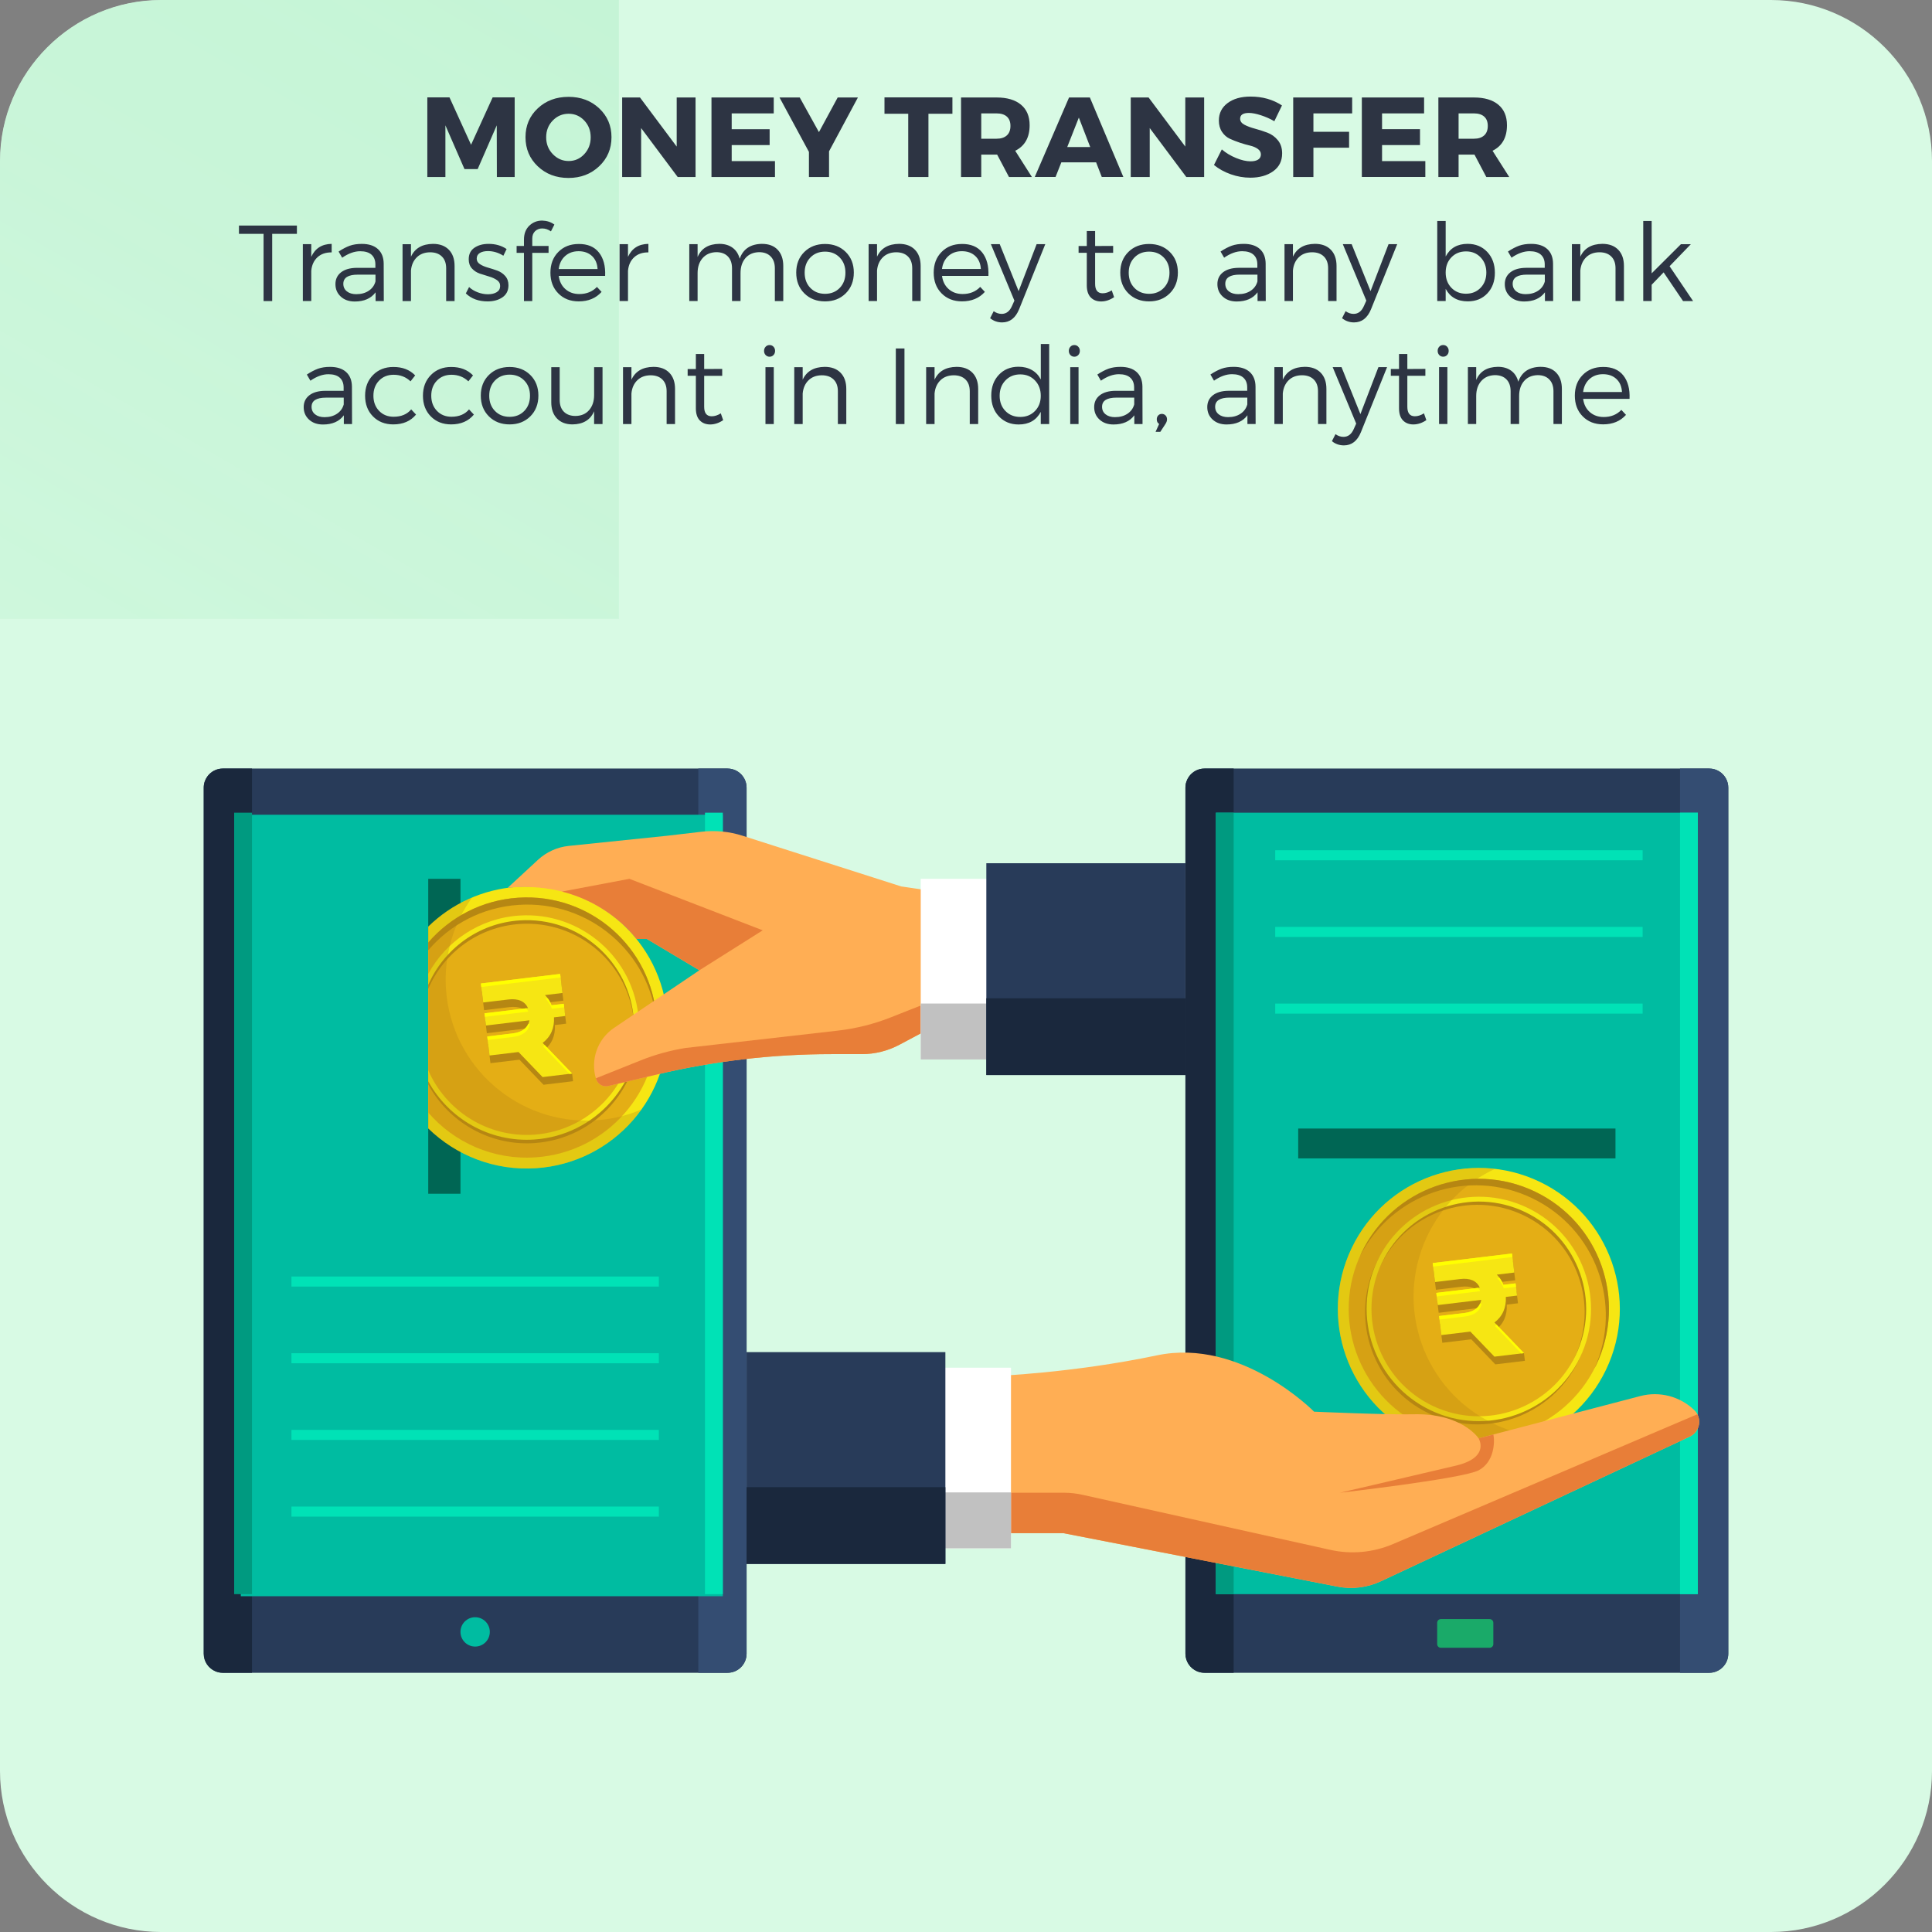 <?xml version="1.0" encoding="UTF-8"?>
<!DOCTYPE svg PUBLIC "-//W3C//DTD SVG 1.1//EN" "http://www.w3.org/Graphics/SVG/1.1/DTD/svg11.dtd">
<!-- Creator: CorelDRAW 2021.5 -->
<svg xmlns="http://www.w3.org/2000/svg" xml:space="preserve" width="2.362in" height="2.362in" version="1.1" style="shape-rendering:geometricPrecision; text-rendering:geometricPrecision; image-rendering:optimizeQuality; fill-rule:evenodd; clip-rule:evenodd"
viewBox="0 0 9365.1 9365.1"
 xmlns:xlink="http://www.w3.org/1999/xlink"
 xmlns:xodm="http://www.corel.com/coreldraw/odm/2003">
 <rect x="0" y="0" width="9365.1" height="9365.1" fill="#808080" stroke="none"/>
 <defs>
  <style type="text/css">
   <![CDATA[
    .fil2 {fill:none}
    .fil1 {fill:#B8F0CC}
    .fil0 {fill:#D8FAE4}
    .fil7 {fill:#006654;fill-rule:nonzero}
    .fil9 {fill:#009A80;fill-rule:nonzero}
    .fil6 {fill:#00BCA1;fill-rule:nonzero}
    .fil8 {fill:#00E2B6;fill-rule:nonzero}
    .fil4 {fill:#1A283D;fill-rule:nonzero}
    .fil10 {fill:#1AAA69;fill-rule:nonzero}
    .fil3 {fill:#283B59;fill-rule:nonzero}
    .fil20 {fill:#2D3443;fill-rule:nonzero}
    .fil5 {fill:#344D72;fill-rule:nonzero}
    .fil13 {fill:#B68713;fill-rule:nonzero}
    .fil19 {fill:#C1C1C1;fill-rule:nonzero}
    .fil12 {fill:#E4AE15;fill-rule:nonzero}
    .fil17 {fill:#E87E38;fill-rule:nonzero}
    .fil11 {fill:#F6E613;fill-rule:nonzero}
    .fil16 {fill:#FFAE54;fill-rule:nonzero}
    .fil14 {fill:yellow;fill-rule:nonzero}
    .fil18 {fill:white;fill-rule:nonzero}
    .fil15 {fill:#B68713;fill-rule:nonzero;fill-opacity:0.302}
   ]]>
  </style>
    <clipPath id="id0">
     <path d="M780.4 0l7804.3 0c429.2,0 780.4,351.2 780.4,780.4l0 7804.3c0,429.2 -351.2,780.4 -780.4,780.4l-7804.3 0c-429.2,0 -780.4,-351.2 -780.4,-780.4l0 -7804.3c0,-429.2 351.2,-780.4 780.4,-780.4z"/>
    </clipPath>
       <mask id="id1">
  <linearGradient id="id2" gradientUnits="userSpaceOnUse" x1="5460.5" y1="-5389" x2="-1884.3" y2="7332.5">
   <stop offset="0" style="stop-opacity:1; stop-color:white"/>
   <stop offset="1" style="stop-opacity:0; stop-color:white"/>
  </linearGradient>
        <rect style="fill:url(#id2)" x="-3584.1" y="-4374.9" width="10175" height="10175"/>
       </mask>
       <mask id="id3">
  <linearGradient id="id4" gradientUnits="userSpaceOnUse" x1="11647.3" y1="7509.6" x2="4820.8" y2="9868.5">
   <stop offset="0" style="stop-opacity:1; stop-color:white"/>
   <stop offset="1" style="stop-opacity:0; stop-color:white"/>
  </linearGradient>
        <rect style="fill:url(#id4)" x="5703.3" y="5992.6" width="5017" height="5017"/>
       </mask>
 </defs>
 <g id="Layer_x0020_1">
  <g id="_2140384199856">
   <path class="fil0" d="M780.4 0l7804.3 0c429.2,0 780.4,351.2 780.4,780.4l0 7804.3c0,429.2 -351.2,780.4 -780.4,780.4l-7804.3 0c-429.2,0 -780.4,-351.2 -780.4,-780.4l0 -7804.3c0,-429.2 351.2,-780.4 780.4,-780.4z"/>
   <g style="clip-path:url(#id0)">
    <g>
     <g>
      <path id="_1" class="fil1" style="mask:url(#id1)" d="M1503.4 -4361.1c2802.1,0 5073.7,2271.6 5073.7,5073.7 0,2802.1 -2271.6,5073.7 -5073.7,5073.7 -2802.1,0 -5073.7,-2271.6 -5073.7,-5073.7 0,-2802.1 2271.6,-5073.7 5073.7,-5073.7z"/>
      <path class="fil1" style="mask:url(#id3)" d="M9846.4 6616.5c1040.8,902.8 1152.7,2478.3 250,3519.1 -902.8,1040.8 -2478.3,1152.7 -3519.1,250 -1040.8,-902.8 -1152.7,-2478.3 -250,-3519.1 902.8,-1040.8 2478.3,-1152.7 3519.1,-250z"/>
     </g>
    </g>
   </g>
   <path class="fil2" d="M780.4 0l7804.3 0c429.2,0 780.4,351.2 780.4,780.4l0 7804.3c0,429.2 -351.2,780.4 -780.4,780.4l-7804.3 0c-429.2,0 -780.4,-351.2 -780.4,-780.4l0 -7804.3c0,-429.2 351.2,-780.4 780.4,-780.4z"/>
   <g>
    <g>
     <path class="fil3" d="M3526.3 8108.6l-2446.2 0c-12.8,0 -25,-2.6 -36,-7.3 -33.2,-14.1 -56.5,-47 -56.5,-85.3l0 -4198c0,-19.9 6.3,-38.3 17,-53.4 16.8,-23.7 44.4,-39.2 75.6,-39.2l2446.2 0c35.5,0 66.4,20 81.9,49.4 6.8,12.9 10.7,27.6 10.7,43.2l0 4198c0,25.6 -10.4,48.7 -27.1,65.5 -16.8,16.8 -39.9,27.1 -65.5,27.1z"/>
     <g>
      <path class="fil4" d="M1221.5 3725.4l-141.3 0c-31.2,0 -58.9,15.5 -75.6,39.2 -10.7,15.1 -17,33.5 -17,53.4l0 4198c0,38.4 23.3,71.3 56.5,85.3 11.1,4.7 23.3,7.3 36,7.3l141.3 0 0 -4383.2z"/>
      <path class="fil5" d="M3608.2 3774.8c-15.5,-29.4 -46.4,-49.4 -81.9,-49.4l-141.3 0 0 4383.2 141.3 0c25.6,0 48.7,-10.4 65.5,-27.1 16.7,-16.7 27.1,-39.9 27.1,-65.5l0 -4198c0,-15.6 -3.9,-30.3 -10.7,-43.2z"/>
     </g>
     <polygon class="fil6" points="3503.7,7737.5 1167.3,7737.5 1167.3,3949.4 3503.7,3949.4 "/>
     <polygon class="fil7" points="2232.1,5786.5 2075.8,5786.5 2075.8,4260 2232.1,4260 "/>
     <g>
      <polygon class="fil8" points="3193.7,6236.5 1412.7,6236.5 1412.7,6187.8 3193.7,6187.8 "/>
      <polygon class="fil8" points="3193.7,6608.2 1412.7,6608.2 1412.7,6559.5 3193.7,6559.5 "/>
      <polygon class="fil8" points="3193.7,6979.9 1412.7,6979.9 1412.7,6931.2 3193.7,6931.2 "/>
      <polygon class="fil8" points="3193.7,7351.6 1412.7,7351.6 1412.7,7302.8 3193.7,7302.8 "/>
     </g>
     <polygon class="fil9" points="1221.5,7727.4 1135.1,7727.4 1135.1,3939.4 1221.5,3939.4 "/>
     <polygon class="fil8" points="3503.7,7727.4 3417.3,7727.4 3417.3,3939.4 3503.7,3939.4 "/>
     <path class="fil6" d="M2374.3 7910.4c0,39.3 -31.8,71.1 -71.1,71.1 -39.3,0 -71.1,-31.8 -71.1,-71.1 0,-39.3 31.8,-71.1 71.1,-71.1 39.3,0 71.1,31.8 71.1,71.1z"/>
    </g>
    <g>
     <path class="fil3" d="M8284.9 8108.6l-2446.2 0c-12.8,0 -25,-2.6 -36,-7.3 -33.2,-14.1 -56.5,-47 -56.5,-85.3l0 -4198c0,-19.9 6.3,-38.3 17,-53.4 16.8,-23.7 44.4,-39.2 75.6,-39.2l2446.2 0c35.5,0 66.4,20 81.9,49.4 6.8,12.9 10.7,27.6 10.7,43.2l0 4198c0,25.6 -10.4,48.7 -27.1,65.5 -16.8,16.8 -39.9,27.1 -65.5,27.1z"/>
     <g>
      <path class="fil4" d="M5980.1 3725.4l-141.3 0c-31.2,0 -58.9,15.5 -75.6,39.2 -10.7,15.1 -17,33.5 -17,53.4l0 4198c0,38.4 23.3,71.3 56.5,85.3 11.1,4.7 23.3,7.3 36,7.3l141.3 0 0 -4383.2z"/>
      <path class="fil5" d="M8366.9 3774.8c-15.5,-29.4 -46.4,-49.4 -81.9,-49.4l-141.3 0 0 4383.2 141.3 0c25.6,0 48.7,-10.4 65.5,-27.1 16.7,-16.7 27.1,-39.9 27.1,-65.5l0 -4198c0,-15.6 -3.9,-30.3 -10.7,-43.2z"/>
     </g>
     <polygon class="fil6" points="8230.1,7727.4 5893.7,7727.4 5893.7,3939.4 8230.1,3939.4 "/>
     <polygon class="fil7" points="7830.8,5615.2 6292.9,5615.2 6292.9,5470.4 7830.8,5470.4 "/>
     <g>
      <polygon class="fil8" points="7962.4,4170.1 6181.4,4170.1 6181.4,4121.4 7962.4,4121.4 "/>
      <polygon class="fil8" points="7962.4,4541.8 6181.4,4541.8 6181.4,4493.1 7962.4,4493.1 "/>
      <polygon class="fil8" points="7962.4,4913.4 6181.4,4913.4 6181.4,4864.7 7962.4,4864.7 "/>
     </g>
     <polygon class="fil9" points="5980.1,7727.4 5893.7,7727.4 5893.7,3939.4 5980.1,3939.4 "/>
     <polygon class="fil8" points="8230.1,7727.4 8143.6,7727.4 8143.6,3939.4 8230.1,3939.4 "/>
     <path class="fil10" d="M7220.8 7987.4l-236.4 0c-9.9,0 -17.9,-8 -17.9,-17.8l0 -103.4c0,-9.9 8,-17.9 17.9,-17.9l236.4 0c9.9,0 17.9,8 17.9,17.9l0 103.4c0,9.8 -8,17.8 -17.9,17.8z"/>
    </g>
    <g>
     <path class="fil11" d="M3235.2 4935.4c25.1,376.6 -259.9,702.2 -636.5,727.3 -201.7,13.4 -388.8,-62.1 -522.9,-193l0 -977.9c112.4,-109.8 263,-181.7 432,-193 376.6,-25.1 702.3,259.9 727.3,636.5z"/>
     <path class="fil12" d="M3182.6 4938.9c23.1,347.5 -239.8,648.1 -587.4,671.2 -205.4,13.7 -394.4,-72.6 -519.4,-217.2l0 -824.1c106.4,-123.3 260.2,-205.6 435.5,-217.3 347.5,-23.1 648.1,239.8 671.2,587.4z"/>
     <path class="fil13" d="M2590.6 5541c-218.8,14.6 -416.5,-103 -514.8,-284.2l0 -54.1c84.6,197.4 287.1,329.8 513.2,314.8 286.4,-19.1 503.8,-267.6 484.8,-553.9 -19.1,-286.4 -267.6,-503.8 -554,-484.8l0 0c-201.7,13.4 -369.3,140.7 -444,314.9l0 -54c86.1,-158.8 249.3,-271.6 442.5,-284.5 299.4,-19.9 559.1,207.4 579,506.7 19.9,299.4 -207.4,559.1 -506.7,579z"/>
     <path class="fil11" d="M2589.5 5523.7c-218,14.5 -414.9,-102.1 -513.6,-282.1l0 -53.5c85.3,195.9 286.9,327.1 512.1,312.1 286.4,-19.1 503.8,-267.6 484.8,-553.9 -19.1,-286.4 -267.6,-503.8 -553.9,-484.8l0 0c-200.7,13.4 -367.6,139.5 -442.9,312.3l0 -53.5c86.4,-157.7 249,-269.5 441.3,-282.3 299.4,-19.9 559.1,207.4 579,506.7 19.9,299.4 -207.4,559.1 -506.7,579z"/>
     <path class="fil13" d="M2513.7 4386.2c341.7,-22.8 637.8,231.2 669.6,570.1 -0.2,-5.8 -0.3,-11.6 -0.7,-17.4 -23.1,-347.5 -323.7,-610.5 -671.2,-587.4 -175.3,11.7 -329.1,94 -435.5,217.3l0 37.5c106.4,-124.9 261.2,-208.3 437.9,-220.1z"/>
    </g>
    <path class="fil13" d="M2646.2 4860.7c13.5,13.8 24.7,30.6 31.8,49.3l59.2 -7.1 7.1 59.2 -54.4 6.5c2.7,52.1 -15.9,94.1 -55,124l138.4 111.2 4.5 37.2 -143.2 17.2 -116.7 -121.5 -7.6 0.9 -132.9 16 -11.1 -92.2 122.6 -14.7c46.8,-5.6 75.7,-27.3 81.8,-63.7l-210.8 25.3 -7.1 -59.2 210.8 -25.3c-14.5,-33.2 -47.6,-47.4 -94.5,-41.8l-122.6 14.7 -11.1 -92.3 384.3 -46.2 11.1 92.3 -84.7 10.2z"/>
    <path class="fil11" d="M2641.7 4823.5c13.5,13.7 24.7,30.6 31.8,49.3l59.2 -7.1 7.1 59.2 -54.4 6.5c2.7,52.1 -15.9,94.1 -55,124l142.9 148.4 -143.2 17.2 -116.7 -121.5 -7.6 0.9 -132.9 16 -11.1 -92.2 122.6 -14.7c46.8,-5.6 75.7,-27.3 81.8,-63.7l-210.7 25.3 -7.1 -59.2 210.8 -25.3c-14.5,-33.2 -47.6,-47.4 -94.4,-41.8l-122.6 14.7 -11.1 -92.3 384.3 -46.2 11.1 92.3 -84.7 10.2z"/>
    <path class="fil14" d="M2640.4 5065.7l133 138.2 -12.9 1.6 -128 -133c2.8,-2.1 5.3,-4.5 7.9,-6.8zm-89.2 -178.2l0 0 -202.8 24.4 2.1 17 210.7 -25.3c-2.6,-6.1 -6.1,-11.3 -10,-16.1zm17.1 75.3l0 0 -7.7 0.9c-11.6,25.5 -37.7,41.1 -76.1,45.7l-122.6 14.7 2 17 122.6 -14.7c46.8,-5.6 75.7,-27.3 81.8,-63.7zm-237.3 -195.6l0 0 2 17 384.3 -46.2 -2.1 -17 -384.3 46.2zm323.8 71.9l0 0 -11.1 1.3c13.5,13.7 24.7,30.6 31.8,49.3l59.2 -7.1 -2 -17 -59.2 7.1c-4.6,-12.1 -11.1,-23.4 -18.6,-33.6z"/>
    <path class="fil15" d="M2889.3 5430.4c-376.6,25.1 -702.3,-259.9 -727.4,-636.5 -10.9,-164.2 37.1,-318.7 126,-442.9 -79.8,33.6 -151.5,81.8 -212.1,141l0 977.7c134.1,130.9 321.2,206.4 522.9,193 212.4,-14.2 395.6,-123.9 510.5,-284.4 -68.1,28.7 -142,46.9 -219.9,52.1z"/>
    <g>
     <g>
      <path class="fil16" d="M4368.3 4296.8l-768.9 -245.7c-64.3,-20.6 -132.3,-27.1 -199.4,-19.3l-166.2 19.4 -476.8 49.2c-55.8,5.8 -108.2,29.5 -149.4,67.6l-146.3 135.4c1.3,-0 2.5,-0.1 3.8,-0.2 416.2,-40 619.7,248.3 619.7,248.3l50.7 0 254.6 151.9 -413.4 278.9c-80.7,54.5 -116.2,155.4 -87.3,248.4 7.8,25 33.6,39.7 59,33.6l232.1 -55.1c278.7,-66.1 564.1,-99.5 850.5,-99.5l146.9 0c63.3,0 125.6,-15.6 181.5,-45.3l191.8 -102.1 0 -638.7 -183.1 -26.8z"/>
      <path class="fil17" d="M2724 4321.6c241.8,61.5 360.8,229.8 360.8,229.8l50.7 0 254.6 151.9 307.1 -193.7 -646.2 -249.6 -327 61.7z"/>
      <path class="fil17" d="M3105.8 5140l-217.2 86.8c0,0 0,0 -0,0 6.2,27.3 33.3,43.8 60,37.5l232.1 -55.1c278.7,-66.1 564.1,-99.5 850.5,-99.5l146.9 0c63.3,0 125.6,-15.6 181.5,-45.3l191.8 -102.1 0 -123.1 -232.8 92.1c-83.1,32.9 -170.1,54.6 -258.9,64.7l-737.5 84c-74.1,12 -146.7,32.1 -216.4,60z"/>
     </g>
     <g>
      <polygon class="fil18" points="4865.7,5135.6 4463.1,5135.6 4463.1,4260 4865.7,4260 "/>
      <polygon class="fil19" points="4865.7,5135.6 4463.1,5135.6 4463.1,4864.5 4865.7,4864.5 "/>
      <polygon class="fil3" points="5746.2,5211.1 4781.1,5211.1 4781.1,4184.4 5746.2,4184.4 "/>
      <polygon class="fil4" points="5746.2,5211.1 4781.1,5211.1 4781.1,4839.2 5746.2,4839.2 "/>
     </g>
    </g>
    <g>
     <path class="fil11" d="M7784.8 6639.9c-163,340.4 -571,484.3 -911.4,321.3 -340.4,-162.9 -484.3,-571 -321.3,-911.4 162.9,-340.4 571,-484.3 911.4,-321.3 340.4,163 484.3,571 321.3,911.4z"/>
     <path class="fil12" d="M7737.2 6617.2c-150.4,314.1 -526.9,446.9 -841.1,296.5 -314.1,-150.4 -446.9,-526.9 -296.5,-841.1 150.4,-314.1 526.9,-446.9 841.1,-296.5 314.1,150.4 446.9,526.9 296.5,841.1z"/>
     <path class="fil13" d="M6926 6851.3c-270.6,-129.5 -385.3,-455 -255.8,-725.6 129.5,-270.6 455,-385.3 725.6,-255.8 270.6,129.5 385.3,455 255.8,725.6 -129.5,270.6 -455,385.4 -725.6,255.8zm459.6 -960.2l0 0c-258.8,-123.9 -570.2,-14.1 -694.1,244.7 -123.9,258.9 -14.1,570.2 244.7,694.1 258.9,123.9 570.2,14.1 694.2,-244.7 123.9,-258.9 14.1,-570.2 -244.8,-694.1z"/>
     <path class="fil11" d="M6933.5 6835.6c-270.6,-129.5 -385.3,-455 -255.8,-725.6 129.5,-270.6 455,-385.3 725.6,-255.8 270.6,129.5 385.3,455 255.8,725.6 -129.5,270.6 -455,385.4 -725.6,255.8zm459.6 -960.2l0 0c-258.9,-123.9 -570.2,-14.1 -694.1,244.7 -123.9,258.9 -14.1,570.2 244.7,694.1 258.9,123.9 570.2,14.1 694.1,-244.7 123.9,-258.9 14.1,-570.2 -244.7,-694.1z"/>
     <path class="fil13" d="M7425.7 5807.5c308.9,147.8 442.2,514.3 303.6,825.2 2.6,-5.2 5.4,-10.2 7.9,-15.5 150.4,-314.1 17.6,-690.7 -296.5,-841.1 -314.1,-150.4 -690.7,-17.6 -841.1,296.5 -2.5,5.3 -4.8,10.6 -7.1,15.9 155.2,-302.9 524.3,-428.9 833.2,-281z"/>
    </g>
    <path class="fil15" d="M7240.5 6901.5c-340.4,-163 -484.3,-571 -321.3,-911.4 71.1,-148.5 188.7,-259.5 327.1,-324 -281.6,-32.3 -565,113.8 -694.3,383.9 -163,340.4 -19.1,748.5 321.3,911.4 192,91.9 405.4,86.2 584.3,2.7 -73.4,-8.4 -146.8,-28.8 -217.2,-62.5z"/>
    <g>
     <g>
      <path class="fil16" d="M4818 7432.1l337.7 0 1327.3 258.8c71.2,13.9 145,4.8 210.7,-26l1497.6 -701.4c50.2,-23.5 61.2,-90 21.3,-128.4 -69.1,-66.5 -167.9,-92.3 -260.7,-68.1l-784.6 205.2c0,0 -79.4,-123 -317.8,-116.7 -119.9,3.2 -479.7,-12.6 -479.7,-12.6 0,0 -352.1,-359.2 -761.6,-273 -409.5,86.2 -790.3,100.6 -790.3,100.6l0 761.6z"/>
      <path class="fil17" d="M8227.4 6855.5l-1475.1 629.2c-95.7,40.8 -201.9,50.7 -303.5,28.1l-1202.6 -267.2c-29.3,-6.5 -59.2,-9.8 -89.2,-9.8l-339 0 0 196.2 337.7 0 1327.3 258.8c71.2,13.9 145,4.8 210.7,-26l1497.6 -701.4c42.1,-19.7 56.2,-69.7 36.1,-108z"/>
      <path class="fil17" d="M7167.4 6972.3c0,0 57.8,92.2 -109.9,132.1 -126.2,30 -562.4,131.4 -562.4,131.4 0,0 597,-68.1 672.9,-108.9 75.9,-40.8 78.3,-137.8 71,-173.4l-71.6 18.7z"/>
     </g>
     <g>
      <polygon class="fil18" points="4498,7505.3 4900.6,7505.3 4900.6,6629.7 4498,6629.7 "/>
      <polygon class="fil19" points="4498,7505.3 4900.6,7505.3 4900.6,7234.2 4498,7234.2 "/>
      <polygon class="fil3" points="3618.9,7580.8 4582.6,7580.8 4582.6,6554.2 3618.9,6554.2 "/>
      <polygon class="fil4" points="3618.9,7580.8 4582.6,7580.8 4582.6,7208.9 3618.9,7208.9 "/>
     </g>
    </g>
    <g>
     <path class="fil13" d="M7260.1 6216c13.5,13.7 24.7,30.6 31.8,49.3l59.2 -7.1 7.1 59.2 -54.4 6.6c2.7,52.1 -15.9,94.1 -55,124l138.4 111.2 4.5 37.2 -143.2 17.2 -116.7 -121.5 -7.6 0.9 -132.9 16 -11.1 -92.2 122.6 -14.8c46.8,-5.6 75.7,-27.3 81.8,-63.7l-210.8 25.3 -7.1 -59.2 210.8 -25.3c-14.5,-33.2 -47.6,-47.4 -94.5,-41.8l-122.6 14.7 -11.1 -92.2 384.3 -46.2 11.1 92.3 -84.7 10.2z"/>
     <path class="fil11" d="M7255.6 6178.7c13.5,13.7 24.7,30.6 31.8,49.3l59.2 -7.1 7.1 59.2 -54.4 6.5c2.7,52.1 -15.9,94.1 -55,124l142.9 148.4 -143.2 17.2 -116.7 -121.5 -7.6 0.9 -132.9 16 -11.1 -92.3 122.6 -14.7c46.8,-5.6 75.7,-27.3 81.8,-63.7l-210.7 25.3 -7.1 -59.2 210.7 -25.3c-14.5,-33.2 -47.6,-47.4 -94.4,-41.8l-122.6 14.7 -11.1 -92.2 384.3 -46.2 11.1 92.3 -84.7 10.2z"/>
     <path class="fil14" d="M7254.3 6420.9l133 138.2 -12.9 1.5 -128 -132.9c2.8,-2.2 5.3,-4.5 7.9,-6.8zm-89.2 -178.2l0 0 -202.8 24.4 2 17 210.8 -25.3c-2.7,-6.1 -6.1,-11.3 -10,-16.1zm17.1 75.3l0 0 -7.7 0.9c-11.6,25.5 -37.7,41.1 -76.1,45.7l-122.6 14.7 2 17 122.6 -14.7c46.8,-5.6 75.7,-27.3 81.8,-63.7zm-237.3 -195.6l0 0 2 17 384.3 -46.2 -2 -17 -384.3 46.2zm323.8 71.9l0 0 -11.1 1.3c13.5,13.7 24.7,30.6 31.8,49.3l59.2 -7.1 -2 -17 -59.2 7.1c-4.6,-12.1 -11.1,-23.4 -18.6,-33.6z"/>
    </g>
   </g>
   <path class="fil20" d="M2494.9 858.1l-86.4 0 -0.6 -250.5 -92.5 212 -63.9 0 -92.5 -212 0 250.5 -87.6 0 0 -386 107.4 0 104.6 229.6 104.6 -229.6 106.8 0 0 386zm260.5 -388.7c59.8,0 109.6,18.6 149.2,55.9 39.6,37.3 59.5,83.8 59.5,139.6 0,56.2 -19.9,103.2 -59.7,141 -39.8,37.8 -89.5,56.7 -148.9,56.7 -59.5,0 -109,-18.8 -148.7,-56.4 -39.6,-37.6 -59.5,-84.7 -59.5,-141.2 0,-56.2 19.8,-102.8 59.5,-139.9 39.6,-37.1 89.2,-55.6 148.7,-55.6zm1.1 82c-30.1,0 -55.8,10.9 -77.1,32.8 -21.3,21.9 -31.9,48.9 -31.9,81.2 0,32.3 10.7,59.6 32.2,81.8 21.5,22.2 47.1,33.3 76.8,33.3 29.7,0 55,-11.1 75.7,-33.3 20.7,-22.2 31.1,-49.5 31.1,-81.8 0,-32.3 -10.4,-59.4 -31.1,-81.2 -20.7,-21.8 -46,-32.8 -75.7,-32.8zm615.1 306.7l-86.5 0 -177.3 -237.3 0 237.3 -92 0 0 -385.5 86.5 0 177.9 237.9 0 -237.9 91.4 0 0 385.5zm378.9 -308.4l-203.7 0 0 76.5 183.9 0 0 77.1 -183.9 0 0 77.6 209.8 0 0 77.1 -307.8 0 0 -385.5 301.8 0 0 77.1zm268.2 183.9l0 124.4 -97.5 0 0 -121.7 -142.6 -263.8 98 0 93.1 167.9 90.9 -167.9 98 0 -139.9 261zm598 -182.3l-116.2 0 0 306.7 -98 0 0 -306.7 -115.1 0 0 -79.3 329.3 0 0 79.3zm274.2 306.7l-57.3 -108.5 -2.8 0 -74.3 0 0 108.5 -98 0 0 -385.5 172.3 0c51,0 90.5,11.7 118.4,35 27.9,23.3 41.8,56.4 41.8,99.4 0,59.5 -23.3,100.8 -69.9,123.9l80.9 127.2 -111.2 0zm-134.4 -185.6l74.3 0c21.3,0 37.8,-5.3 49.6,-16 11.8,-10.6 17.6,-26.1 17.6,-46.2 0,-19.8 -5.9,-34.9 -17.6,-45.2 -11.7,-10.3 -28.3,-15.4 -49.6,-15.4l-74.3 0 0 122.8zm556.7 114.5l-168.5 0 -28.1 71 -100.8 0 166.3 -385.5 100.8 0 162.4 385.5 -104.6 0 -27.5 -71zm-28.6 -74.3l-55.1 -142.6 -56.2 142.6 111.2 0zm552.3 145.4l-86.5 0 -177.3 -237.3 0 237.3 -92 0 0 -385.5 86.5 0 177.9 237.9 0 -237.9 91.4 0 0 385.5zm225.2 -389.9c57.6,0 108.3,14.3 152,43l-36.9 76.5c-20.2,-11.8 -41.8,-21.4 -65,-28.9 -23.1,-7.5 -42.6,-11.3 -58.4,-11.3 -28.3,0 -42.4,9.4 -42.4,28.1 0,12.1 7,21.9 20.9,29.2 14,7.3 30.9,13.7 50.9,19 20,5.3 40,11.8 60,19.3 20,7.5 37,19.7 50.9,36.6 14,16.9 20.9,38.2 20.9,63.9 0,37.1 -14.5,66 -43.5,86.7 -29,20.7 -65.9,31.1 -110.7,31.1 -31.9,0 -63.5,-5.5 -94.7,-16.5 -31.2,-11 -58.4,-26.1 -81.5,-45.1l38 -75.5c19.4,16.9 42.4,30.7 68.8,41.6 26.4,10.8 49.9,16.2 70.5,16.2 15.8,0 28.1,-2.9 36.9,-8.5 8.8,-5.7 13.2,-14 13.2,-25.1 0,-10.6 -5.1,-19.6 -15.2,-26.7 -10.1,-7.2 -22.7,-12.5 -37.7,-16 -15,-3.5 -31.4,-8.2 -49,-14 -17.6,-5.9 -33.9,-12.3 -49,-19.3 -15,-7 -27.6,-18.1 -37.7,-33.3 -10.1,-15.2 -15.1,-33.5 -15.1,-54.8 0,-35.2 14,-63.4 42.1,-84.5 28.1,-21.1 65.3,-31.7 111.5,-31.7zm492.3 81.5l-187.8 0 0 89.2 172.9 0 0 77.1 -172.9 0 0 142.1 -98 0 0 -385.5 285.8 0 0 77.1zm348.6 0l-203.7 0 0 76.5 183.9 0 0 77.1 -183.9 0 0 77.6 209.8 0 0 77.1 -307.8 0 0 -385.5 301.8 0 0 77.1zm301.7 308.4l-57.3 -108.5 -2.8 0 -74.3 0 0 108.5 -98 0 0 -385.5 172.3 0c51,0 90.5,11.7 118.4,35 27.9,23.3 41.8,56.4 41.8,99.4 0,59.5 -23.3,100.8 -69.9,123.9l80.9 127.2 -111.2 0zm-134.4 -185.6l74.3 0c21.3,0 37.8,-5.3 49.6,-16 11.8,-10.6 17.6,-26.1 17.6,-46.2 0,-19.8 -5.9,-34.9 -17.6,-45.2 -11.7,-10.3 -28.3,-15.4 -49.6,-15.4l-74.3 0 0 122.8zm-5631.1 461.1l-119.8 0 0 325.9 -41.8 0 0 -325.9 -119.3 0 0 -40.3 280.9 0 0 40.3zm69.6 50.2l0 61.2c18.8,-41.1 51.8,-62.1 98.9,-62.8l0 41.3c-28.6,-0.3 -51.6,7.6 -69.1,23.8 -17.4,16.2 -27.4,38.1 -29.8,65.6l0 146.5 -40.8 0 0 -275.7 40.8 0zm311.8 275.7l0 -42.4c-22,29.6 -55.6,44.5 -101,44.5 -27.9,0 -50.5,-7.9 -67.7,-23.8 -17.3,-15.9 -25.9,-36 -25.9,-60.4 0,-24.1 9.1,-43.2 27.2,-57.3 18.1,-14.1 43.4,-21.4 75.9,-21.7l90.5 0 0 -16.2c0,-20.6 -6.3,-36.4 -18.8,-47.6 -12.5,-11.2 -30.9,-16.7 -54.9,-16.7 -27.9,0 -57,10.5 -87.3,31.4l-17.3 -29.8c19.5,-12.9 37.6,-22.3 54.1,-28.3 16.6,-5.9 36,-8.9 58.3,-8.9 33.8,0 59.9,8.4 78.2,25.1 18.3,16.7 27.6,40.1 28,70.1l0.5 182 -39.8 0zm-93.1 -33.5c23.4,0 43.3,-5.5 59.9,-16.5 16.6,-11 27.5,-26.1 32.7,-45.2l0 -32.9 -85.8 0c-46.7,0 -70.1,14.8 -70.1,44.5 0,15.3 5.8,27.5 17.3,36.6 11.5,9.1 26.9,13.6 46,13.6zm371.4 -243.8c32.8,0 58.4,9.5 76.9,28.5 18.5,19 27.7,45.2 27.7,78.7l0 170 -40.8 0 0 -159c0,-24.4 -6.9,-43.4 -20.7,-57 -13.8,-13.6 -32.9,-20.4 -57.3,-20.4 -26.8,0.3 -48.4,8.5 -64.6,24.6 -16.2,16 -25.6,37.3 -28,63.8l0 148 -40.8 0 0 -275.7 40.8 0 0 60.7c18.8,-40.8 54.4,-61.6 106.7,-62.2zm268.9 0c34.2,0 63.5,8.4 87.9,25.1l-15.7 32.4c-23.7,-15 -48.7,-22.5 -74.8,-22.5 -16.4,0 -29.5,3.1 -39.5,9.2 -9.9,6.1 -14.9,15.2 -14.9,27.5 0,11.2 5.3,20.1 16,26.9 10.6,6.8 23.4,12.3 38.4,16.5 15,4.2 30,9 45,14.4 15,5.4 27.8,14 38.5,25.9 10.6,11.9 16,26.9 16,45 0,25.8 -9.7,45.3 -29,58.6 -19.4,13.3 -43.3,19.9 -71.9,19.9 -43.6,0 -78.8,-12.9 -105.7,-38.7l15.7 -30.9c11.5,10.8 25.6,19.4 42.1,25.6 16.6,6.3 33,9.4 49.4,9.4 17.1,0 31.1,-3.3 42.1,-9.9 11,-6.6 16.7,-16.4 17,-29.3 0.4,-12.2 -4.7,-22 -15.2,-29.3 -10.5,-7.3 -23.2,-13.2 -38.2,-17.5 -15,-4.4 -30,-9.1 -45,-14.1 -15,-5.1 -27.7,-13.3 -38.2,-24.8 -10.5,-11.5 -15.7,-26.3 -15.7,-44.5 0,-24.8 9.1,-43.4 27.5,-56 18.3,-12.5 41.1,-18.8 68.3,-18.8zm261 -74.8c-13.9,0 -25.5,4.4 -34.8,13.1 -9.2,8.7 -13.9,20.7 -13.9,36.1l0 35.6 79 0 0 33.5 -79 0 0 233.8 -40.3 0 0 -233.8 -35.6 0 0 -33.5 35.6 0 0 -30.3c0,-28.6 8.6,-51.2 25.9,-67.8 17.3,-16.6 38.1,-24.8 62.5,-24.8 23,0.7 42.7,7.1 59.1,19.4l-16.7 32.9c-13.3,-9.4 -27.2,-14.1 -41.9,-14.1zm175.8 75.3c43.6,-0.3 76.5,13.4 98.6,41.3 22.1,27.9 32.2,65.7 30.1,113.5l-224.9 0c3.5,26.9 14.3,48.2 32.4,64.1 18.1,15.9 40.6,23.8 67.5,23.8 34.9,0 63.3,-11.5 85.3,-34.5l22.5 24.1c-27.5,30.7 -64.5,46 -110.9,46 -40.4,0 -73.4,-12.9 -98.9,-38.7 -25.5,-25.8 -38.2,-59.3 -38.2,-100.4 0,-41.2 12.7,-74.6 38.2,-100.4 25.5,-25.8 58.2,-38.7 98.3,-38.7zm-96.3 121.4l188.3 0c-1.4,-26.5 -10.4,-47.5 -26.9,-63 -16.6,-15.5 -38.3,-23.3 -65.1,-23.3 -26.2,0 -47.9,7.8 -65.4,23.5 -17.4,15.7 -27.7,36.6 -30.9,62.8zm335.8 -120.3l0 61.2c18.8,-41.1 51.8,-62.1 98.9,-62.8l0 41.3c-28.6,-0.3 -51.6,7.6 -69.1,23.8 -17.4,16.2 -27.4,38.1 -29.8,65.6l0 146.5 -40.8 0 0 -275.7 40.8 0zm650.2 -1.6c32.1,0 57.2,9.5 75.3,28.5 18.1,19 27.2,45.2 27.2,78.7l0 170 -40.8 0 0 -159c0,-24.4 -6.8,-43.5 -20.4,-57.3 -13.6,-13.8 -32.2,-20.7 -56,-20.7 -28.2,0.7 -50.3,10.3 -66.2,28.8 -15.9,18.5 -23.8,42.7 -23.8,72.7l0 135.5 -41.3 0 0 -159c0,-24.4 -6.7,-43.5 -20.1,-57.3 -13.4,-13.8 -32.2,-20.7 -56.2,-20.7 -27.9,0.7 -49.9,10.3 -66.2,28.8 -16.2,18.5 -24.3,42.7 -24.3,72.7l0 135.5 -40.3 0 0 -275.7 40.3 0 0 62.2c17.8,-41.8 52.8,-63.1 105.2,-63.8 25.8,0 47.2,6.3 64.3,18.8 17.1,12.5 28.6,30.3 34.5,53.4 16.7,-47.4 53,-71.5 108.8,-72.2zm204.5 39.2c26.2,-25.8 59.6,-38.7 100.4,-38.7 40.8,0 74.3,12.9 100.4,38.7 26.1,25.8 39.2,59.1 39.2,99.9 0,41.2 -13.1,74.7 -39.2,100.7 -26.2,26 -59.6,39 -100.4,39 -40.8,0 -74.3,-13 -100.4,-39 -26.2,-26 -39.2,-59.5 -39.2,-100.7 0,-40.8 13.1,-74.1 39.2,-99.9zm171.6 26.9c-18.5,-19 -42.2,-28.5 -71.1,-28.5 -29,0 -52.7,9.5 -71.1,28.5 -18.5,19 -27.7,43.5 -27.7,73.5 0,30.3 9.2,55 27.7,74 18.5,19 42.2,28.5 71.1,28.5 28.9,0 52.7,-9.5 71.1,-28.5 18.5,-19 27.7,-43.7 27.7,-74 0,-30 -9.2,-54.5 -27.7,-73.5zm287.7 -66.2c32.8,0 58.4,9.5 76.9,28.5 18.5,19 27.7,45.2 27.7,78.7l0 170 -40.8 0 0 -159c0,-24.4 -6.9,-43.4 -20.7,-57 -13.8,-13.6 -32.9,-20.4 -57.3,-20.4 -26.8,0.3 -48.4,8.5 -64.6,24.6 -16.2,16 -25.6,37.3 -28,63.8l0 148 -40.8 0 0 -275.7 40.8 0 0 60.7c18.8,-40.8 54.4,-61.6 106.7,-62.2zm304.4 0.5c43.6,-0.3 76.5,13.4 98.6,41.3 22.1,27.9 32.2,65.7 30.1,113.5l-224.9 0c3.5,26.9 14.3,48.2 32.4,64.1 18.1,15.9 40.6,23.8 67.5,23.8 34.9,0 63.3,-11.5 85.3,-34.5l22.5 24.1c-27.5,30.7 -64.5,46 -110.9,46 -40.4,0 -73.4,-12.9 -98.9,-38.7 -25.5,-25.8 -38.2,-59.3 -38.2,-100.4 0,-41.2 12.7,-74.6 38.2,-100.4 25.5,-25.8 58.2,-38.7 98.3,-38.7zm-96.3 121.4l188.3 0c-1.4,-26.5 -10.4,-47.5 -26.9,-63 -16.6,-15.5 -38.3,-23.3 -65.1,-23.3 -26.2,0 -47.9,7.8 -65.4,23.5 -17.4,15.7 -27.7,36.6 -30.9,62.8zm500.6 -120.3l-126.6 314.9c-17.4,42.9 -45,64.3 -82.6,64.3 -22,0 -41.3,-6.8 -58.1,-20.4l17.3 -34c12.2,8.7 25.1,13.1 38.7,13.1 22.3,0 39.1,-12.9 50.2,-38.7l11.5 -25.6 -114 -273.6 42.9 0 91.5 227.6 87.3 -227.6 41.9 0zm322.2 223.9l11.5 32.9c-19.9,13.6 -40.6,20.6 -62.3,20.9 -21.3,0 -38.3,-6.5 -51,-19.6 -12.7,-13.1 -19.1,-32.7 -19.1,-58.8l0 -157.5 -39.8 0 0 -32.9 39.8 0 0 -72.7 40.3 0 0 72.7 87.4 -0.5 0 33.5 -87.4 0 0 150.1c0,30.7 12.2,46 36.6,46 14.3,0 29,-4.7 43.9,-14.1zm80.6 -186.2c26.2,-25.8 59.6,-38.7 100.4,-38.7 40.8,0 74.3,12.9 100.4,38.7 26.1,25.8 39.2,59.1 39.2,99.9 0,41.2 -13.1,74.7 -39.2,100.7 -26.2,26 -59.6,39 -100.4,39 -40.8,0 -74.3,-13 -100.4,-39 -26.2,-26 -39.2,-59.5 -39.2,-100.7 0,-40.8 13.1,-74.1 39.2,-99.9zm171.6 26.9c-18.5,-19 -42.2,-28.5 -71.1,-28.5 -29,0 -52.7,9.5 -71.1,28.5 -18.5,19 -27.7,43.5 -27.7,73.5 0,30.3 9.2,55 27.7,74 18.5,19 42.2,28.5 71.1,28.5 28.9,0 52.7,-9.5 71.1,-28.5 18.5,-19 27.7,-43.7 27.7,-74 0,-30 -9.2,-54.5 -27.7,-73.5zm454.6 211.1l0 -42.4c-22,29.6 -55.6,44.5 -101,44.5 -27.9,0 -50.5,-7.9 -67.7,-23.8 -17.3,-15.9 -25.9,-36 -25.9,-60.4 0,-24.1 9.1,-43.2 27.2,-57.3 18.1,-14.1 43.4,-21.4 75.9,-21.7l90.5 0 0 -16.2c0,-20.6 -6.3,-36.4 -18.8,-47.6 -12.5,-11.2 -30.9,-16.7 -54.9,-16.7 -27.9,0 -57,10.5 -87.3,31.4l-17.3 -29.8c19.5,-12.9 37.6,-22.3 54.1,-28.3 16.6,-5.9 36,-8.9 58.3,-8.9 33.8,0 59.9,8.4 78.2,25.1 18.3,16.7 27.6,40.1 28,70.1l0.5 182 -39.8 0zm-93.1 -33.5c23.4,0 43.3,-5.5 59.9,-16.5 16.6,-11 27.5,-26.1 32.7,-45.2l0 -32.9 -85.8 0c-46.7,0 -70.1,14.8 -70.1,44.5 0,15.3 5.8,27.5 17.3,36.6 11.5,9.1 26.9,13.6 46,13.6zm371.4 -243.8c32.8,0 58.4,9.5 76.9,28.5 18.5,19 27.7,45.2 27.7,78.7l0 170 -40.8 0 0 -159c0,-24.4 -6.9,-43.4 -20.7,-57 -13.8,-13.6 -32.9,-20.4 -57.3,-20.4 -26.8,0.3 -48.4,8.5 -64.6,24.6 -16.2,16 -25.6,37.3 -28,63.8l0 148 -40.8 0 0 -275.7 40.8 0 0 60.7c18.8,-40.8 54.4,-61.6 106.7,-62.2zm398.6 1.6l-126.6 314.9c-17.4,42.9 -45,64.3 -82.6,64.3 -22,0 -41.3,-6.8 -58.1,-20.4l17.3 -34c12.2,8.7 25.1,13.1 38.7,13.1 22.3,0 39.1,-12.9 50.2,-38.7l11.5 -25.6 -114 -273.6 42.9 0 91.5 227.6 87.3 -227.6 41.9 0zm341.1 -1.6c39.1,0 70.9,13.1 95.5,39.2 24.6,26.2 36.9,59.8 36.9,101 0,40.8 -12.1,74.1 -36.4,99.9 -24.2,25.8 -55.9,38.7 -94.9,38.7 -49.9,0 -85.6,-20.2 -107.2,-60.7l0 59.1 -40.8 0 0 -388.1 40.8 0 0 172.1c21.6,-40.8 57,-61.2 106.2,-61.2zm-7.3 241.7c28.6,0 52.1,-9.6 70.6,-28.8 18.5,-19.2 27.7,-43.8 27.7,-73.8 0,-29.6 -9.2,-54.1 -27.7,-73.5 -18.5,-19.4 -42,-29 -70.6,-29 -29,0 -52.7,9.6 -71.1,28.8 -18.5,19.2 -27.7,43.8 -27.7,73.8 0,30 9.3,54.6 27.7,73.8 18.5,19.2 42.2,28.8 71.1,28.8zm382.4 35.6l0 -42.4c-22,29.6 -55.6,44.5 -101,44.5 -27.9,0 -50.5,-7.9 -67.7,-23.8 -17.3,-15.9 -25.9,-36 -25.9,-60.4 0,-24.1 9.1,-43.2 27.2,-57.3 18.1,-14.1 43.4,-21.4 75.9,-21.7l90.5 0 0 -16.2c0,-20.6 -6.3,-36.4 -18.8,-47.6 -12.5,-11.2 -30.9,-16.7 -54.9,-16.7 -27.9,0 -57,10.5 -87.3,31.4l-17.3 -29.8c19.5,-12.9 37.6,-22.3 54.1,-28.3 16.6,-5.9 36,-8.9 58.3,-8.9 33.8,0 59.9,8.4 78.2,25.1 18.3,16.7 27.6,40.1 28,70.1l0.5 182 -39.8 0zm-93.1 -33.5c23.4,0 43.3,-5.5 59.9,-16.5 16.6,-11 27.5,-26.1 32.7,-45.2l0 -32.9 -85.8 0c-46.7,0 -70.1,14.8 -70.1,44.5 0,15.3 5.8,27.5 17.3,36.6 11.5,9.1 26.9,13.6 46,13.6zm371.4 -243.8c32.8,0 58.4,9.5 76.9,28.5 18.5,19 27.7,45.2 27.7,78.7l0 170 -40.8 0 0 -159c0,-24.4 -6.9,-43.4 -20.7,-57 -13.8,-13.6 -32.9,-20.4 -57.3,-20.4 -26.8,0.3 -48.4,8.5 -64.6,24.6 -16.2,16 -25.6,37.3 -28,63.8l0 148 -40.8 0 0 -275.7 40.8 0 0 60.7c18.8,-40.8 54.4,-61.6 106.7,-62.2zm297.1 138.1l-58.1 60.2 0 79 -40.8 0 0 -388.1 40.8 0 0 253.7 141.8 -141.2 48.1 0 -103 106.7 114 169 -48.7 0 -94.2 -139.2zm-6397.6 735.5l0 -42.4c-22,29.6 -55.6,44.5 -101,44.5 -27.9,0 -50.5,-7.9 -67.7,-23.8 -17.3,-15.9 -25.9,-36 -25.9,-60.4 0,-24.1 9.1,-43.2 27.2,-57.3 18.1,-14.1 43.4,-21.4 75.9,-21.7l90.5 0 0 -16.2c0,-20.6 -6.3,-36.4 -18.8,-47.6 -12.5,-11.2 -30.9,-16.7 -54.9,-16.7 -27.9,0 -57,10.5 -87.3,31.4l-17.3 -29.8c19.5,-12.9 37.6,-22.3 54.1,-28.3 16.6,-5.9 36,-8.9 58.3,-8.9 33.8,0 59.9,8.4 78.2,25.1 18.3,16.7 27.6,40.1 28,70.1l0.5 182 -39.8 0zm-93.1 -33.5c23.4,0 43.3,-5.5 59.9,-16.5 16.6,-11 27.5,-26.1 32.7,-45.2l0 -32.9 -85.8 0c-46.7,0 -70.1,14.8 -70.1,44.5 0,15.3 5.8,27.5 17.3,36.6 11.5,9.1 26.9,13.6 46,13.6zm332.7 -243.2c44.3,-0.3 79.7,13.3 106.2,40.8l-22.5 28.8c-22.3,-21.3 -49.7,-31.9 -82.1,-31.9 -28.6,0 -52,9.4 -70.3,28.3 -18.3,18.8 -27.5,43.2 -27.5,73.2 0,30 9.2,54.5 27.5,73.5 18.3,19 41.8,28.5 70.3,28.5 37,0 65.4,-11.9 85.3,-35.6l23.5 25.1c-26.2,31.7 -62.9,47.6 -110.4,47.6 -40.1,0 -72.9,-12.9 -98.3,-38.7 -25.5,-25.8 -38.2,-59.3 -38.2,-100.4 0,-40.8 12.8,-74.2 38.4,-100.2 25.6,-26 58.3,-39 98.1,-39zm280.4 0c44.3,-0.3 79.7,13.3 106.2,40.8l-22.5 28.8c-22.3,-21.3 -49.7,-31.9 -82.1,-31.9 -28.6,0 -52,9.4 -70.3,28.3 -18.3,18.8 -27.5,43.2 -27.5,73.2 0,30 9.2,54.5 27.5,73.5 18.3,19 41.8,28.5 70.3,28.5 37,0 65.4,-11.9 85.3,-35.6l23.5 25.1c-26.2,31.7 -62.9,47.6 -110.4,47.6 -40.1,0 -72.9,-12.9 -98.3,-38.7 -25.5,-25.8 -38.2,-59.3 -38.2,-100.4 0,-40.8 12.8,-74.2 38.4,-100.2 25.6,-26 58.3,-39 98.1,-39zm183.1 38.7c26.2,-25.8 59.6,-38.7 100.4,-38.7 40.8,0 74.3,12.9 100.4,38.7 26.1,25.8 39.2,59.1 39.2,99.9 0,41.2 -13.1,74.7 -39.2,100.7 -26.2,26 -59.6,39 -100.4,39 -40.8,0 -74.3,-13 -100.4,-39 -26.2,-26 -39.2,-59.5 -39.2,-100.7 0,-40.8 13.1,-74.1 39.2,-99.9zm171.6 26.9c-18.5,-19 -42.2,-28.5 -71.1,-28.5 -29,0 -52.7,9.5 -71.1,28.5 -18.5,19 -27.7,43.5 -27.7,73.5 0,30.3 9.2,55 27.7,74 18.5,19 42.2,28.5 71.1,28.5 28.9,0 52.7,-9.5 71.1,-28.5 18.5,-19 27.7,-43.7 27.7,-74 0,-30 -9.2,-54.5 -27.7,-73.5zm379.3 -64.6l0 275.7 -40.8 0 0 -62.2c-17.8,41.8 -52.7,63.1 -104.6,63.8 -32.1,0 -57.3,-9.6 -75.6,-28.8 -18.3,-19.2 -27.5,-45.3 -27.5,-78.5l0 -170 40.8 0 0 159c0,24.4 6.8,43.4 20.4,57 13.6,13.6 32.2,20.4 56,20.4 28.2,-0.3 50.4,-9.8 66.4,-28.5 16,-18.7 24.1,-42.8 24.1,-72.5l0 -135.5 40.8 0zm246.9 -1.6c32.8,0 58.4,9.5 76.9,28.5 18.5,19 27.7,45.2 27.7,78.7l0 170 -40.8 0 0 -159c0,-24.4 -6.9,-43.4 -20.7,-57 -13.8,-13.6 -32.9,-20.4 -57.3,-20.4 -26.8,0.3 -48.4,8.5 -64.6,24.6 -16.2,16 -25.6,37.3 -28,63.8l0 148 -40.8 0 0 -275.7 40.8 0 0 60.7c18.8,-40.8 54.4,-61.6 106.7,-62.2zm326.4 225.4l11.5 32.9c-19.9,13.6 -40.6,20.6 -62.3,20.9 -21.3,0 -38.3,-6.5 -51,-19.6 -12.7,-13.1 -19.1,-32.7 -19.1,-58.8l0 -157.5 -39.8 0 0 -32.9 39.8 0 0 -72.7 40.3 0 0 72.7 87.4 -0.5 0 33.5 -87.4 0 0 150.1c0,30.7 12.2,46 36.6,46 14.3,0 29,-4.7 43.9,-14.1zm217.3 -323c5.1,-5.4 11.4,-8.1 19.1,-8.1 7.7,0 14,2.7 19.1,8.1 5.1,5.4 7.6,12.1 7.6,20.2 0,8 -2.5,14.7 -7.6,20.1 -5.1,5.4 -11.4,8.1 -19.1,8.1 -7.7,0 -14,-2.7 -19.1,-8.1 -5.1,-5.4 -7.6,-12.1 -7.6,-20.1 0,-8 2.5,-14.7 7.6,-20.2zm39.5 374.8l-40.3 0 0 -275.7 40.3 0 0 275.7zm246.9 -277.2c32.8,0 58.4,9.5 76.9,28.5 18.5,19 27.7,45.2 27.7,78.7l0 170 -40.8 0 0 -159c0,-24.4 -6.9,-43.4 -20.7,-57 -13.8,-13.6 -32.9,-20.4 -57.3,-20.4 -26.8,0.3 -48.4,8.5 -64.6,24.6 -16.2,16 -25.6,37.3 -28,63.8l0 148 -40.8 0 0 -275.7 40.8 0 0 60.7c18.8,-40.8 54.4,-61.6 106.7,-62.2zm386.6 277.2l-41.9 0 0 -366.2 41.9 0 0 366.2zm252.7 -277.2c32.8,0 58.4,9.5 76.9,28.5 18.5,19 27.7,45.2 27.7,78.7l0 170 -40.8 0 0 -159c0,-24.4 -6.9,-43.4 -20.7,-57 -13.8,-13.6 -32.9,-20.4 -57.3,-20.4 -26.8,0.3 -48.4,8.5 -64.6,24.6 -16.2,16 -25.6,37.3 -28,63.8l0 148 -40.8 0 0 -275.7 40.8 0 0 60.7c18.8,-40.8 54.4,-61.6 106.7,-62.2zm448.8 -110.9l0 388.1 -40.8 0 0 -59.1c-21.6,40.8 -57.4,61.2 -107.2,61.2 -39.1,0 -71,-13.1 -95.7,-39.2 -24.8,-26.2 -37.1,-59.8 -37.1,-101 0,-41.1 12.3,-74.7 36.9,-100.7 24.6,-26 56.4,-39 95.5,-39 24.4,0 45.9,5.3 64.6,16 18.7,10.6 33,25.9 43.2,45.8l0 -172.1 40.8 0zm-140.2 353.6c28.9,0 52.7,-9.6 71.4,-28.8 18.7,-19.2 28,-43.8 28,-73.8 0,-30 -9.3,-54.7 -28,-74.3 -18.7,-19.5 -42.5,-29.3 -71.4,-29.3 -29.3,0 -53.3,9.8 -71.9,29.3 -18.7,19.5 -28,44.3 -28,74.3 0,30 9.3,54.6 28,73.8 18.7,19.2 42.6,28.8 71.9,28.8zm243 -340.3c5.1,-5.4 11.4,-8.1 19.1,-8.1 7.7,0 14,2.7 19.1,8.1 5.1,5.4 7.6,12.1 7.6,20.2 0,8 -2.5,14.7 -7.6,20.1 -5.1,5.4 -11.4,8.1 -19.1,8.1 -7.7,0 -14,-2.7 -19.1,-8.1 -5.1,-5.4 -7.6,-12.1 -7.6,-20.1 0,-8 2.5,-14.7 7.6,-20.2zm39.5 374.8l-40.3 0 0 -275.7 40.3 0 0 275.7zm270.4 0l0 -42.4c-22,29.6 -55.6,44.5 -101,44.5 -27.9,0 -50.5,-7.9 -67.7,-23.8 -17.3,-15.9 -25.9,-36 -25.9,-60.4 0,-24.1 9.1,-43.2 27.2,-57.3 18.1,-14.1 43.4,-21.4 75.9,-21.7l90.5 0 0 -16.2c0,-20.6 -6.3,-36.4 -18.8,-47.6 -12.5,-11.2 -30.9,-16.7 -54.9,-16.7 -27.9,0 -57,10.5 -87.3,31.4l-17.3 -29.8c19.5,-12.9 37.6,-22.3 54.1,-28.3 16.6,-5.9 36,-8.9 58.3,-8.9 33.8,0 59.9,8.4 78.2,25.1 18.3,16.7 27.6,40.1 28,70.1l0.5 182 -39.8 0zm-93.1 -33.5c23.4,0 43.3,-5.5 59.9,-16.5 16.6,-11 27.5,-26.1 32.7,-45.2l0 -32.9 -85.8 0c-46.7,0 -70.1,14.8 -70.1,44.5 0,15.3 5.8,27.5 17.3,36.6 11.5,9.1 26.9,13.6 46,13.6zm209 -8.4c4.7,-4.9 10.6,-7.3 17.5,-7.3 7,0 12.9,2.4 17.8,7.3 4.9,4.9 7.3,11.3 7.3,19.4 0,7 -2.6,14.5 -7.9,22.5l-24.6 37.7 -23 0 17.3 -38.2c-7.7,-4.5 -11.5,-12 -11.5,-22.5 0,-7.7 2.4,-13.9 7.1,-18.8zm432.3 41.8l0 -42.4c-22,29.6 -55.6,44.5 -101,44.5 -27.9,0 -50.5,-7.9 -67.7,-23.8 -17.3,-15.9 -25.9,-36 -25.9,-60.4 0,-24.1 9.1,-43.2 27.2,-57.3 18.1,-14.1 43.4,-21.4 75.9,-21.7l90.5 0 0 -16.2c0,-20.6 -6.3,-36.4 -18.8,-47.6 -12.5,-11.2 -30.9,-16.7 -54.9,-16.7 -27.9,0 -57,10.5 -87.3,31.4l-17.3 -29.8c19.5,-12.9 37.6,-22.3 54.1,-28.3 16.6,-5.9 36,-8.9 58.3,-8.9 33.8,0 59.9,8.4 78.2,25.1 18.3,16.7 27.6,40.1 28,70.1l0.5 182 -39.8 0zm-93.1 -33.5c23.4,0 43.3,-5.5 59.9,-16.5 16.6,-11 27.5,-26.1 32.7,-45.2l0 -32.9 -85.8 0c-46.7,0 -70.1,14.8 -70.1,44.5 0,15.3 5.8,27.5 17.3,36.6 11.5,9.1 26.9,13.6 46,13.6zm371.4 -243.8c32.8,0 58.4,9.5 76.9,28.5 18.5,19 27.7,45.2 27.7,78.7l0 170 -40.8 0 0 -159c0,-24.4 -6.9,-43.4 -20.7,-57 -13.8,-13.6 -32.9,-20.4 -57.3,-20.4 -26.8,0.3 -48.4,8.5 -64.6,24.6 -16.2,16 -25.6,37.3 -28,63.8l0 148 -40.8 0 0 -275.7 40.8 0 0 60.7c18.8,-40.8 54.4,-61.6 106.7,-62.2zm398.6 1.6l-126.6 314.9c-17.4,42.9 -45,64.3 -82.6,64.3 -22,0 -41.3,-6.8 -58.1,-20.4l17.3 -34c12.2,8.7 25.1,13.1 38.7,13.1 22.3,0 39.1,-12.9 50.2,-38.7l11.5 -25.6 -114 -273.6 42.9 0 91.5 227.6 87.3 -227.6 41.9 0zm178.9 223.9l11.5 32.9c-19.9,13.6 -40.6,20.6 -62.3,20.9 -21.3,0 -38.3,-6.5 -51,-19.6 -12.7,-13.1 -19.1,-32.7 -19.1,-58.8l0 -157.5 -39.8 0 0 -32.9 39.8 0 0 -72.7 40.3 0 0 72.7 87.4 -0.5 0 33.5 -87.4 0 0 150.1c0,30.7 12.2,46 36.6,46 14.3,0 29,-4.7 43.9,-14.1zm74 -323c5.1,-5.4 11.4,-8.1 19.1,-8.1 7.7,0 14,2.7 19.1,8.1 5.1,5.4 7.6,12.1 7.6,20.2 0,8 -2.5,14.7 -7.6,20.1 -5.1,5.4 -11.4,8.1 -19.1,8.1 -7.7,0 -14,-2.7 -19.1,-8.1 -5.1,-5.4 -7.6,-12.1 -7.6,-20.1 0,-8 2.5,-14.7 7.6,-20.2zm39.5 374.8l-40.3 0 0 -275.7 40.3 0 0 275.7zm452.5 -277.2c32.1,0 57.2,9.5 75.3,28.5 18.1,19 27.2,45.2 27.2,78.7l0 170 -40.8 0 0 -159c0,-24.4 -6.8,-43.5 -20.4,-57.3 -13.6,-13.8 -32.2,-20.7 -56,-20.7 -28.2,0.7 -50.3,10.3 -66.2,28.8 -15.9,18.5 -23.8,42.7 -23.8,72.7l0 135.5 -41.3 0 0 -159c0,-24.4 -6.7,-43.5 -20.1,-57.3 -13.4,-13.8 -32.2,-20.7 -56.2,-20.7 -27.9,0.7 -49.9,10.3 -66.2,28.8 -16.2,18.5 -24.3,42.7 -24.3,72.7l0 135.5 -40.3 0 0 -275.7 40.3 0 0 62.2c17.8,-41.8 52.8,-63.1 105.2,-63.8 25.8,0 47.2,6.3 64.3,18.8 17.1,12.5 28.6,30.3 34.5,53.4 16.7,-47.4 53,-71.5 108.8,-72.2zm301.8 0.5c43.6,-0.3 76.5,13.4 98.6,41.3 22.1,27.9 32.2,65.7 30.1,113.5l-224.9 0c3.5,26.9 14.3,48.2 32.4,64.1 18.1,15.9 40.6,23.8 67.5,23.8 34.9,0 63.3,-11.5 85.3,-34.5l22.5 24.1c-27.5,30.7 -64.5,46 -110.9,46 -40.4,0 -73.4,-12.9 -98.9,-38.7 -25.5,-25.8 -38.2,-59.3 -38.2,-100.4 0,-41.2 12.7,-74.6 38.2,-100.4 25.5,-25.8 58.2,-38.7 98.3,-38.7zm-96.3 121.4l188.3 0c-1.4,-26.5 -10.4,-47.5 -26.9,-63 -16.6,-15.5 -38.3,-23.3 -65.1,-23.3 -26.2,0 -47.9,7.8 -65.4,23.5 -17.4,15.7 -27.7,36.6 -30.9,62.8z"/>
  </g>
 </g>
</svg>
